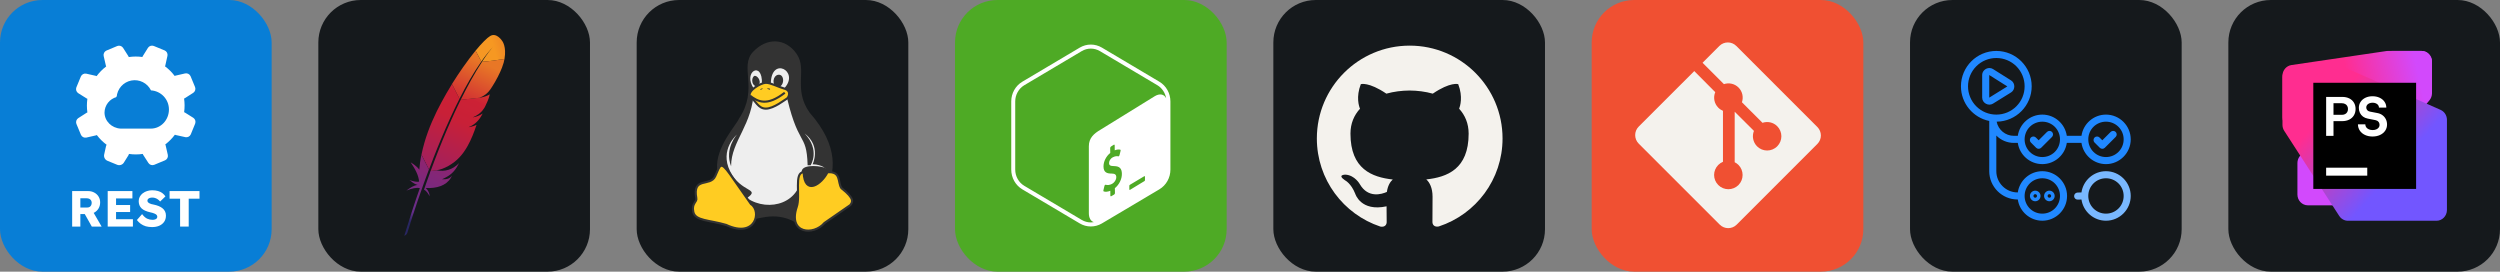 <svg width="441.75" height="48" viewBox="0 0 2356 256" 
        fill="none" xmlns="http://www.w3.org/2000/svg" xmlns:xlink="http://www.w3.org/1999/xlink" version="1.1">
        <rect x="0" y="0" width="2356" height="256" fill="#808080" stroke="none"/>
        <defs>
            
<linearGradient id="icon_1_linearGradient1" x1="153.045" y1="49.346" x2="192.83" y2="38.091" gradientUnits="userSpaceOnUse">
<stop stop-color="#F59723"/>
<stop offset="0.312" stop-color="#F69822"/>
<stop offset="0.838" stop-color="#E87726"/>
</linearGradient>
<linearGradient id="icon_1_linearGradient2" x1="65.85" y1="227.127" x2="145.995" y2="53.906" gradientUnits="userSpaceOnUse">
<stop offset="0.323" stop-color="#9C2063"/>
<stop offset="0.63" stop-color="#C82037"/>
<stop offset="0.751" stop-color="#CC2135"/>
<stop offset="1" stop-color="#E87726"/>
</linearGradient>
<linearGradient id="icon_1_linearGradient3" x1="93.108" y1="214.289" x2="140.845" y2="111.113" gradientUnits="userSpaceOnUse">
<stop stop-color="#282661"/>
<stop offset="0.096" stop-color="#662E8C"/>
<stop offset="0.788" stop-color="#9E2064"/>
<stop offset="0.949" stop-color="#CC2032"/>
</linearGradient>
<linearGradient id="icon_1_linearGradient4" x1="68.749" y1="216.675" x2="148.894" y2="43.454" gradientUnits="userSpaceOnUse">
<stop offset="0.323" stop-color="#9C2063"/>
<stop offset="0.63" stop-color="#C82037"/>
<stop offset="0.751" stop-color="#CC2135"/>
<stop offset="1" stop-color="#E87726"/>
</linearGradient>
<linearGradient id="icon_1_linearGradient5" x1="77.04" y1="205.117" x2="119.147" y2="114.109" gradientUnits="userSpaceOnUse">
<stop stop-color="#282661"/>
<stop offset="0.096" stop-color="#662E8C"/>
<stop offset="0.788" stop-color="#9E2064"/>
<stop offset="0.949" stop-color="#CC2032"/>
</linearGradient>
<linearGradient id="icon_1_linearGradient6" x1="86.821" y1="225.037" x2="166.966" y2="51.815" gradientUnits="userSpaceOnUse">
<stop offset="0.323" stop-color="#9C2063"/>
<stop offset="0.63" stop-color="#C82037"/>
<stop offset="0.751" stop-color="#CC2135"/>
<stop offset="1" stop-color="#E87726"/>
</linearGradient>
<linearGradient id="icon_1_linearGradient7" x1="80.876" y1="235.321" x2="161.021" y2="62.1" gradientUnits="userSpaceOnUse">
<stop offset="0.323" stop-color="#9C2063"/>
<stop offset="0.63" stop-color="#C82037"/>
<stop offset="0.751" stop-color="#CC2135"/>
<stop offset="1" stop-color="#E87726"/>
</linearGradient>
<linearGradient id="icon_1_linearGradient8" x1="92.161" y1="227.507" x2="172.306" y2="54.285" gradientUnits="userSpaceOnUse">
<stop offset="0.323" stop-color="#9C2063"/>
<stop offset="0.63" stop-color="#C82037"/>
<stop offset="0.751" stop-color="#CC2135"/>
<stop offset="1" stop-color="#E87726"/>
</linearGradient>
<linearGradient id="icon_1_linearGradient9" x1="91.545" y1="227.222" x2="171.69" y2="54.001" gradientUnits="userSpaceOnUse">
<stop offset="0.323" stop-color="#9C2063"/>
<stop offset="0.63" stop-color="#C82037"/>
<stop offset="0.751" stop-color="#CC2135"/>
<stop offset="1" stop-color="#E87726"/>
</linearGradient>





<linearGradient id="icon_7_linearGradient1" x1="201.197" y1="44.054" x2="35.954" y2="81.158" gradientUnits="userSpaceOnUse">
<stop offset="0.16" stop-color="#D249FC"/>
<stop offset="0.55" stop-color="#FF2D90"/>
</linearGradient>
<linearGradient id="icon_7_linearGradient2" x1="60.644" y1="43.61" x2="220.831" y2="184.642" gradientUnits="userSpaceOnUse">
<stop offset="0.3" stop-color="#FF2D90"/>
<stop offset="0.7" stop-color="#7256FF"/>
</linearGradient>
        </defs>
        
            <g transform="translate(0, 0)">
                <svg width="256" height="256" title="REST" viewBox="0 0 256 256" fill="none" xmlns="http://www.w3.org/2000/svg">
<rect width="256" height="256" rx="40" fill="#087ED6"/>
<path d="M68 213.522V180.069H83.027C85.158 180.069 87.082 180.531 88.799 181.455C90.549 182.379 91.916 183.654 92.902 185.278C93.888 186.871 94.381 188.687 94.381 190.726C94.381 192.829 93.888 194.725 92.902 196.413C91.916 198.07 90.564 199.376 88.847 200.332C87.13 201.288 85.19 201.766 83.027 201.766H75.728V213.522H68ZM86.51 213.522L78.018 198.421L86.319 197.226L95.764 213.522H86.51ZM75.728 195.553H82.311C83.138 195.553 83.854 195.378 84.458 195.028C85.094 194.645 85.571 194.12 85.889 193.45C86.239 192.781 86.414 192.017 86.414 191.157C86.414 190.296 86.223 189.548 85.842 188.91C85.46 188.241 84.903 187.732 84.172 187.381C83.472 187.031 82.614 186.855 81.596 186.855H75.728V195.553Z" fill="white"/>
<path d="M101.496 213.522V180.069H124.776V186.999H109.367V206.593H125.253V213.522H101.496ZM105.312 199.806V193.212H122.629V199.806H105.312Z" fill="white"/>
<path d="M143.311 214C141.116 214 139.129 213.745 137.348 213.235C135.598 212.694 134.04 211.929 132.672 210.941C131.305 209.922 130.081 208.727 128.999 207.357L133.913 201.766C135.503 203.9 137.093 205.334 138.683 206.067C140.305 206.8 141.975 207.166 143.692 207.166C144.551 207.166 145.33 207.055 146.03 206.832C146.729 206.609 147.27 206.29 147.652 205.876C148.033 205.43 148.224 204.888 148.224 204.251C148.224 203.773 148.097 203.343 147.843 202.961C147.62 202.578 147.302 202.244 146.889 201.957C146.475 201.67 145.982 201.415 145.41 201.192C144.837 200.937 144.233 200.73 143.597 200.571C142.961 200.38 142.309 200.221 141.641 200.093C139.796 199.679 138.19 199.169 136.823 198.564C135.455 197.959 134.31 197.226 133.388 196.366C132.498 195.474 131.83 194.47 131.384 193.355C130.939 192.208 130.717 190.934 130.717 189.532C130.717 188.034 131.05 186.664 131.718 185.422C132.418 184.147 133.34 183.064 134.485 182.172C135.662 181.248 137.014 180.547 138.54 180.069C140.067 179.56 141.657 179.305 143.311 179.305C145.505 179.305 147.381 179.544 148.94 180.022C150.53 180.468 151.882 181.121 152.995 181.981C154.14 182.841 155.11 183.877 155.905 185.087L150.896 189.914C150.228 189.086 149.496 188.401 148.701 187.859C147.938 187.317 147.111 186.903 146.221 186.617C145.362 186.33 144.471 186.186 143.549 186.186C142.595 186.186 141.768 186.314 141.069 186.569C140.401 186.792 139.876 187.126 139.494 187.572C139.113 187.987 138.922 188.496 138.922 189.102C138.922 189.643 139.081 190.105 139.399 190.487C139.717 190.87 140.146 191.22 140.687 191.539C141.228 191.826 141.848 192.08 142.547 192.304C143.247 192.495 143.979 192.654 144.742 192.781C146.491 193.132 148.065 193.594 149.465 194.167C150.896 194.741 152.12 195.442 153.138 196.27C154.187 197.098 154.982 198.086 155.523 199.233C156.096 200.348 156.382 201.654 156.382 203.152C156.382 205.478 155.809 207.453 154.664 209.078C153.551 210.671 152.009 211.897 150.037 212.757C148.097 213.586 145.855 214 143.311 214Z" fill="white"/>
<path d="M169.729 213.522V187.238H159.806V180.069H188V187.238H177.839V213.522H169.729Z" fill="white"/>
<path d="M183.994 116.338L179.757 126.696C179.33 127.622 178.606 128.379 177.7 128.845C176.794 129.311 175.759 129.46 174.759 129.269L165.677 127.254C165.381 127.193 165.093 127.095 164.821 126.962C162.247 130.413 159.202 133.485 155.774 136.085C155.916 136.356 156.023 136.644 156.09 136.943L158.162 146.024C158.364 147.03 158.22 148.075 157.754 148.989C157.288 149.903 156.526 150.632 155.594 151.057L145.271 155.344C144.314 155.71 143.261 155.739 142.284 155.428C141.308 155.116 140.466 154.482 139.896 153.629L134.897 145.886C134.735 145.633 134.609 145.359 134.52 145.072C130.222 145.685 125.859 145.685 121.561 145.072C121.46 145.515 121.287 145.938 121.048 146.324L116.64 153.363C115.989 154.33 115.032 155.05 113.923 155.406C112.815 155.762 111.619 155.734 110.528 155.327L101.113 151.468C100.052 150.991 99.181 150.17 98.641 149.137C98.101 148.105 97.922 146.921 98.134 145.775L99.932 137.663C100.025 137.215 100.199 136.788 100.445 136.403C96.96 133.816 93.862 130.744 91.244 127.279C90.972 127.417 90.685 127.521 90.388 127.588L81.315 129.663C80.312 129.864 79.27 129.719 78.36 129.252C77.449 128.785 76.723 128.023 76.299 127.091L71.993 116.732C71.632 115.774 71.605 114.722 71.915 113.746C72.226 112.77 72.857 111.928 73.705 111.356L81.546 106.34C81.797 106.179 82.067 106.049 82.35 105.954C81.746 101.688 81.746 97.358 82.35 93.092C82.069 92.998 81.799 92.871 81.546 92.715L73.662 87.767C72.815 87.193 72.184 86.349 71.874 85.372C71.563 84.395 71.59 83.342 71.951 82.382L76.23 72.032C76.648 71.096 77.368 70.327 78.275 69.851C79.182 69.375 80.223 69.219 81.229 69.409L90.182 71.441C90.479 71.505 90.767 71.606 91.038 71.741C93.606 68.293 96.642 65.222 100.06 62.617C99.922 62.346 99.819 62.058 99.752 61.76L97.68 52.697C97.48 51.692 97.625 50.648 98.091 49.736C98.557 48.824 99.317 48.097 100.248 47.672L110.571 43.342C111.53 42.977 112.584 42.948 113.561 43.259C114.539 43.571 115.382 44.204 115.955 45.056L120.962 52.911C121.127 53.178 121.254 53.466 121.339 53.768C125.594 53.144 129.917 53.124 134.178 53.708C134.265 53.428 134.389 53.16 134.546 52.911L139.485 45.005C140.059 44.157 140.901 43.526 141.876 43.215C142.851 42.904 143.902 42.931 144.86 43.29L155.209 47.535C156.143 47.954 156.909 48.676 157.384 49.584C157.859 50.492 158.015 51.534 157.828 52.542L155.808 61.648C155.747 61.947 155.647 62.235 155.508 62.506C158.955 65.082 162.022 68.133 164.616 71.57C164.885 71.427 165.173 71.323 165.471 71.261L174.545 69.177C175.548 68.978 176.588 69.124 177.498 69.591C178.409 70.058 179.135 70.818 179.56 71.749L183.84 82.091C184.204 83.05 184.232 84.104 183.921 85.082C183.611 86.06 182.979 86.903 182.128 87.475L174.279 92.492C174.03 92.655 173.759 92.782 173.475 92.869C174.095 97.133 174.112 101.463 173.526 105.731C173.809 105.819 174.079 105.943 174.331 106.1L182.222 111.056C183.07 111.629 183.699 112.471 184.01 113.446C184.321 114.422 184.294 115.474 183.934 116.432L183.994 116.338ZM147.788 99.369C147.779 95.436 146.607 91.594 144.42 88.328C142.233 85.062 139.129 82.519 135.499 81.02C131.87 79.521 127.879 79.133 124.029 79.906C120.18 80.678 116.646 82.576 113.873 85.36C111.1 88.144 109.213 91.689 108.45 95.546C107.687 99.404 108.083 103.402 109.587 107.034C111.092 110.667 113.637 113.771 116.902 115.955C120.166 118.139 124.004 119.305 127.93 119.305C130.541 119.304 133.126 118.787 135.538 117.784C137.949 116.781 140.14 115.312 141.984 113.461C143.828 111.609 145.29 109.411 146.286 106.993C147.282 104.575 147.792 101.984 147.788 99.369Z" fill="white"/>
<path fill-rule="evenodd" clip-rule="evenodd" d="M142.263 85.129C140.611 81.762 137.897 79.034 134.54 77.365C131.184 75.697 127.372 75.182 123.693 75.899C120.015 76.616 116.675 78.526 114.189 81.333C111.703 84.141 110.21 87.689 109.941 91.431C106.706 92.277 103.837 94.159 101.771 96.79C99.704 99.421 98.555 102.656 98.496 106.002C98.496 114.098 105.219 120.737 113.68 121.201H142.136C151.552 121.201 159.212 113.124 159.212 103.152C159.208 98.556 157.452 94.136 154.302 90.793C151.152 87.45 146.846 85.437 142.263 85.166" fill="#087ED6"/>
</svg>
            </g>

            <g transform="translate(300, 0)">
                <svg width="256" height="256" title="Apache" viewBox="0 0 256 256" fill="none" xmlns="http://www.w3.org/2000/svg" id="apache">
<style>
#apache {
    rect {fill: #15191C}

    @media (prefers-color-scheme: light) {
        rect {fill: #F4F2ED}
    }
}
</style>
<rect width="256" height="256" rx="40" fill="#15191C"/>
<path d="M162.044 33.851C159.058 35.603 154.089 40.562 148.162 47.754L153.594 57.956C157.417 52.537 161.295 47.644 165.162 43.506C165.47 43.178 165.614 43.025 165.614 43.025C165.47 43.178 165.305 43.353 165.162 43.506C163.895 44.886 160.05 49.352 154.255 58.175C159.841 57.901 168.357 56.763 175.408 55.58C177.501 43.977 173.37 38.723 173.37 38.723C173.37 38.723 168.126 30.294 162.022 33.895L162.044 33.851Z" fill="url(#icon_1_linearGradient1)"/>
<path d="M143.755 119.552C143.061 119.673 142.356 119.804 141.618 119.925C141.618 119.925 141.607 119.925 141.607 119.936C141.981 119.881 142.345 119.826 142.708 119.771C143.05 119.695 143.403 119.629 143.755 119.552Z" fill="#BD202E"/>
<path d="M143.755 119.552C143.061 119.673 142.356 119.804 141.618 119.925C141.618 119.925 141.607 119.925 141.607 119.936C141.981 119.881 142.345 119.826 142.708 119.771C143.05 119.695 143.403 119.629 143.755 119.552Z" fill="black"/>
<path d="M145.628 110.686C145.617 110.686 145.617 110.686 145.617 110.697C145.727 110.686 145.848 110.664 145.959 110.642C146.421 110.576 146.873 110.5 147.314 110.39C146.763 110.489 146.212 110.587 145.628 110.686Z" fill="#BD202E"/>
<path d="M145.628 110.686C145.617 110.686 145.617 110.686 145.617 110.697C145.727 110.686 145.848 110.664 145.959 110.642C146.421 110.576 146.873 110.5 147.314 110.39C146.763 110.489 146.212 110.587 145.628 110.686Z" fill="black"/>
<path d="M137.585 84.304C139.238 81.228 140.913 78.229 142.598 75.317C144.35 72.274 146.135 69.34 147.931 66.494C148.03 66.33 148.151 66.155 148.25 65.991C150.024 63.199 151.82 60.506 153.616 57.945L148.184 47.743C147.776 48.235 147.369 48.739 146.95 49.264C145.375 51.213 143.755 53.293 142.08 55.515C140.196 58.011 138.268 60.681 136.296 63.484C134.489 66.067 132.639 68.771 130.788 71.584C129.212 73.971 127.648 76.423 126.083 78.941C126.028 79.028 125.973 79.127 125.918 79.225L133.002 93.127C134.5 90.117 136.043 87.172 137.585 84.304Z" fill="url(#icon_1_linearGradient2)"/>
<path d="M105.304 162.573C104.368 165.123 103.42 167.74 102.484 170.4C102.473 170.432 102.462 170.476 102.44 170.509C102.308 170.881 102.164 171.264 102.043 171.637C101.404 173.432 100.853 175.052 99.586 178.719C101.669 179.66 103.343 182.156 104.93 184.98C104.765 182.058 103.553 179.31 101.228 177.186C111.507 177.646 120.398 175.063 124.915 167.597C125.323 166.929 125.698 166.24 126.039 165.485C123.957 168.112 121.368 169.217 116.509 168.955C123.67 165.769 127.251 162.715 130.391 157.68C131.14 156.475 131.878 155.173 132.628 153.717C126.37 160.099 119.186 161.916 111.474 160.537L105.745 161.161C105.558 161.642 105.393 162.113 105.205 162.595L105.304 162.573Z" fill="url(#icon_1_linearGradient3)"/>
<path d="M108.059 149.875C109.293 146.7 110.571 143.482 111.871 140.242C113.127 137.133 114.405 134.002 115.727 130.871C117.049 127.741 118.393 124.577 119.759 121.424C121.147 118.217 122.58 115.021 124.045 111.835C125.488 108.682 126.943 105.552 128.43 102.465C128.959 101.348 129.51 100.232 130.049 99.126C130.986 97.21 131.933 95.306 132.892 93.423C132.947 93.324 132.991 93.215 133.046 93.116L125.962 79.214C125.852 79.4 125.731 79.597 125.609 79.772C123.957 82.454 122.315 85.191 120.707 87.982C119.076 90.807 117.479 93.686 115.914 96.608C114.603 99.071 113.314 101.545 112.047 104.063C111.794 104.567 111.551 105.081 111.298 105.585C109.755 108.748 108.367 111.78 107.1 114.725C105.668 118.042 104.412 121.216 103.321 124.227C102.594 126.208 101.944 128.113 101.338 129.952C100.842 131.517 100.38 133.093 99.917 134.659C98.859 138.337 97.945 142.015 97.196 145.715L104.313 159.727C105.249 157.231 106.219 154.691 107.21 152.13C107.508 151.396 107.772 150.674 108.059 149.973V149.875Z" fill="url(#icon_1_linearGradient4)"/>
<path d="M97.041 146.153C96.149 150.619 95.51 155.063 95.19 159.508L95.157 159.967C92.932 156.432 86.993 152.983 87.004 153.016C91.268 159.146 94.496 165.277 94.97 171.188C92.689 171.647 89.572 170.98 85.969 169.666C89.726 173.103 92.546 174.045 93.659 174.308C90.2 174.526 86.608 176.88 82.983 179.595C88.282 177.449 92.568 176.595 95.653 177.285C90.783 190.968 85.914 206.075 81 222.166C82.498 221.728 83.391 220.721 83.887 219.375C84.757 216.474 90.519 197.372 99.531 172.414C99.796 171.702 100.049 170.98 100.313 170.268C100.38 170.06 100.457 169.863 100.534 169.677C101.481 167.05 102.484 164.368 103.498 161.631C103.729 161.007 103.96 160.383 104.203 159.759C104.203 159.749 104.214 159.738 104.214 159.727L97.085 145.715C97.063 145.857 97.03 146.021 96.997 146.186L97.041 146.153Z" fill="url(#icon_1_linearGradient5)"/>
<path d="M134.06 94.266C133.85 94.682 133.652 95.098 133.443 95.514C132.826 96.772 132.209 98.053 131.57 99.367C130.887 100.79 130.204 102.235 129.51 103.724C129.157 104.468 128.804 105.223 128.452 105.99C127.394 108.277 126.326 110.642 125.235 113.083C123.902 116.071 122.525 119.191 121.147 122.431C119.836 125.518 118.481 128.704 117.137 132.01C115.848 135.14 114.548 138.381 113.226 141.708C112.047 144.675 110.857 147.74 109.667 150.882C109.612 151.024 109.557 151.188 109.502 151.33C108.312 154.45 107.111 157.658 105.91 160.942C105.888 161.018 105.855 161.084 105.833 161.171L111.562 160.548C111.452 160.526 111.331 160.515 111.221 160.493C118.063 159.65 127.196 154.56 133.035 148.233C135.745 145.343 138.202 141.927 140.472 137.932C142.158 134.965 143.755 131.659 145.275 128.014C146.598 124.829 147.865 121.37 149.088 117.637C147.512 118.458 145.716 119.071 143.733 119.487C143.381 119.563 143.028 119.629 142.664 119.695C142.301 119.76 141.937 119.815 141.563 119.859C141.563 119.859 141.574 119.859 141.574 119.848C147.964 117.407 151.985 112.7 154.905 106.931C153.23 108.069 150.498 109.558 147.226 110.27C146.785 110.368 146.333 110.445 145.87 110.521C145.76 110.532 145.639 110.554 145.529 110.576H145.551C147.776 109.657 149.638 108.617 151.258 107.402C151.61 107.139 151.952 106.876 152.261 106.592C152.756 106.165 153.219 105.716 153.682 105.256C153.968 104.95 154.244 104.643 154.519 104.326C155.158 103.57 155.753 102.76 156.304 101.885C156.469 101.611 156.645 101.348 156.8 101.064C157.02 100.659 157.218 100.254 157.417 99.87C158.309 98.097 159.025 96.499 159.587 95.109C159.874 94.408 160.116 93.773 160.336 93.16C160.424 92.919 160.502 92.689 160.579 92.46C160.81 91.792 160.986 91.201 161.13 90.675C161.35 89.887 161.482 89.263 161.548 88.814C161.328 88.978 161.085 89.154 160.799 89.318C158.871 90.467 155.566 91.496 152.9 91.989C152.866 92 152.822 92 152.778 92.011C152.503 92.055 152.25 92.098 151.974 92.131L152.106 92.066L134.148 94.025C134.148 94.069 134.115 94.145 134.082 94.211L134.06 94.266Z" fill="url(#icon_1_linearGradient6)"/>
<path d="M154.332 58.142C152.734 60.583 150.994 63.352 149.099 66.494C148.999 66.647 148.889 66.834 148.801 66.987C147.182 69.702 145.463 72.679 143.634 75.952C142.069 78.776 140.439 81.798 138.742 85.049C137.266 87.884 135.745 90.894 134.17 94.08L152.128 92.12C157.373 89.723 159.708 87.566 161.978 84.425C162.573 83.56 163.19 82.662 163.785 81.721C165.636 78.853 167.443 75.7 169.062 72.559C170.627 69.526 172.004 66.527 173.061 63.812C173.733 62.094 174.273 60.495 174.648 59.083C174.978 57.846 175.232 56.664 175.43 55.537C168.456 56.73 159.896 57.868 154.277 58.142H154.332Z" fill="url(#icon_1_linearGradient7)"/>
<path d="M142.653 119.771C142.29 119.837 141.926 119.892 141.552 119.936C141.926 119.903 142.301 119.837 142.653 119.771Z" fill="#BD202E"/>
<path opacity="0.35" d="M142.653 119.771C142.29 119.837 141.926 119.892 141.552 119.936C141.926 119.903 142.301 119.837 142.653 119.771Z" fill="#BD202E"/>
<path d="M142.653 119.771C142.29 119.837 141.926 119.892 141.552 119.936C141.926 119.903 142.301 119.837 142.653 119.771Z" fill="url(#icon_1_linearGradient8)"/>
<path d="M145.628 110.686C145.738 110.675 145.859 110.653 145.97 110.631C145.859 110.642 145.749 110.675 145.628 110.686Z" fill="#BD202E"/>
<path opacity="0.35" d="M145.628 110.686C145.738 110.675 145.859 110.653 145.97 110.631C145.859 110.642 145.749 110.675 145.628 110.686Z" fill="#BD202E"/>
<path d="M145.628 110.686C145.738 110.675 145.859 110.653 145.97 110.631C145.859 110.642 145.749 110.675 145.628 110.686Z" fill="url(#icon_1_linearGradient9)"/>
<path d="M145.628 110.686C145.639 110.675 145.639 110.686 145.628 110.686C145.639 110.675 145.639 110.686 145.628 110.686Z" fill="#BD202E"/>
<path opacity="0.35" d="M145.628 110.686C145.639 110.675 145.639 110.686 145.628 110.686C145.639 110.675 145.639 110.686 145.628 110.686Z" fill="#BD202E"/>









</svg>
            </g>

            <g transform="translate(600, 0)">
                <svg width="256" height="256" title="Linux" viewBox="0 0 256 256" fill="none" xmlns="http://www.w3.org/2000/svg" id="linux">
<style>
#linux {
    rect {fill: #15191C}

    @media (prefers-color-scheme: light) {
        rect {fill: #F4F2ED}
    }
}
</style>
<rect width="256" height="256" rx="40" fill="#15191C"/>
<path d="M96.472 111.735C93.662 118.292 73.992 138.899 75.865 159.506C83.359 245.681 109.586 187.606 148.927 209.15C148.927 209.15 219.178 169.81 162.977 106.115C147.053 83.635 161.103 65.838 150.8 50.851C140.496 35.864 122.699 34.928 109.586 48.978C96.472 63.028 115.206 83.635 96.472 111.735Z" fill="#333333"/>
<path d="M165.787 154.823C165.787 154.823 174.217 137.962 158.293 125.786C173.28 141.709 163.913 155.759 163.913 155.759H161.103C160.167 122.976 151.737 140.772 139.56 82.698C153.61 66.775 126.446 52.724 126.446 78.951H118.016C118.953 56.471 99.282 67.711 110.523 83.635C109.586 118.292 88.979 132.342 88.979 156.696C82.422 139.836 94.599 126.722 94.599 126.722C94.599 126.722 77.739 140.772 88.042 161.379C98.346 181.986 117.079 177.303 103.966 186.67C124.573 200.72 156.42 191.353 155.483 161.379C156.42 153.886 176.09 156.696 177.964 158.569C179.837 160.443 175.154 154.823 165.787 154.823ZM113.333 81.762C106.776 79.888 108.649 71.458 111.459 71.458C114.269 71.458 118.953 78.015 113.333 81.762ZM131.13 82.698C126.446 76.141 130.193 69.585 134.876 70.521C139.56 71.458 139.56 82.698 131.13 82.698Z" fill="#EEEEEE"/>
<path d="M88.042 164.189L107.713 192.29C118.016 198.847 112.396 225.074 84.296 211.96C68.372 207.277 55.258 208.213 53.385 199.783C51.512 191.353 57.132 190.417 56.195 186.67C52.448 166.063 69.309 176.366 73.992 166.063C78.675 155.759 78.675 151.076 88.042 164.189ZM192.951 177.303C189.204 171.683 192.951 161.379 179.837 162.316C174.217 173.556 158.293 184.796 157.357 162.316C147.99 162.316 154.547 184.796 150.8 195.1C142.37 220.39 166.723 222.264 177.027 210.087L201.381 193.227C203.254 190.417 206.064 187.606 192.951 177.303ZM106.776 91.128C103.966 85.508 117.079 78.015 121.763 78.015C126.446 78.015 133.003 81.761 139.56 83.635C146.117 85.508 143.306 92.065 141.433 93.002C139.56 93.938 129.256 102.369 121.763 102.369C114.269 102.369 112.396 94.875 106.776 91.128Z" fill="#FFCC22" stroke="#333333" stroke-width="2"/>
<path d="M106.776 90.192C114.269 95.812 122.699 100.495 139.56 87.382Z" fill="#FFCC22"/>
<path d="M106.776 90.192C114.269 95.812 122.699 100.495 139.56 87.382" stroke="#333333" stroke-width="2"/>
<path d="M117.079 84.572C115.206 84.572 118.016 82.698 118.953 83.635ZM125.51 84.572C126.446 83.635 124.573 82.698 122.699 83.635Z" fill="#333333"/>
</svg>
            </g>

            <g transform="translate(900, 0)">
                <svg width="256" height="256" title="Bash" viewBox="0 0 256 256" fill="none" xmlns="http://www.w3.org/2000/svg">
<rect width="256" height="256" rx="40" fill="#4EAA25"/>
<path d="M192.557 77L138.436 44.871C135.207 42.957 131.607 42 128 42C124.393 42 120.793 42.957 117.557 44.879L63.436 77C56.979 80.836 53 87.921 53 95.593V159.843C53 167.507 56.979 174.6 63.443 178.436L117.564 210.557C120.793 212.471 124.393 213.429 128 213.429C131.607 213.429 135.207 212.471 138.436 210.557L192.557 178.436C199.014 174.6 203 167.514 203 159.843V95.593C203 87.921 199.021 80.836 192.557 77ZM150.643 177.329L150.736 181.943C150.743 182.5 150.379 183.136 149.943 183.357L147.207 184.929C146.771 185.15 146.414 184.879 146.407 184.321L146.357 179.786C144.014 180.757 141.643 180.993 140.129 180.386C139.843 180.271 139.721 179.85 139.836 179.371L140.829 175.2C140.907 174.871 141.086 174.543 141.321 174.336C141.407 174.257 141.493 174.193 141.579 174.15C141.736 174.071 141.886 174.05 142.021 174.107C143.657 174.657 145.743 174.4 147.75 173.386C150.3 172.093 152.007 169.493 151.979 166.907C151.957 164.564 150.686 163.586 147.6 163.564C143.671 163.571 140 162.8 139.943 157.014C139.893 152.25 142.371 147.293 146.293 144.157L146.243 139.5C146.236 138.929 146.586 138.3 147.036 138.071L149.679 136.386C150.114 136.164 150.471 136.436 150.479 137.007L150.521 141.671C152.471 140.893 154.171 140.686 155.707 141.043C156.043 141.129 156.186 141.586 156.05 142.121L155.021 146.25C154.943 146.564 154.764 146.879 154.557 147.079C154.471 147.164 154.379 147.229 154.286 147.279C154.15 147.35 154.014 147.371 153.879 147.343C153.179 147.186 151.507 146.821 148.886 148.15C146.136 149.543 145.171 151.936 145.193 153.707C145.214 155.829 146.3 156.471 150.057 156.536C155.057 156.621 157.221 158.807 157.271 163.843C157.321 168.764 154.686 174.079 150.643 177.329ZM179.021 169.564C179.021 169.993 178.964 170.393 178.607 170.6L164.921 178.914C164.564 179.121 164.279 178.943 164.279 178.514V174.986C164.279 174.557 164.543 174.321 164.9 174.114L178.379 166.05C178.736 165.843 179.021 166.021 179.021 166.45V169.564ZM188.421 90.55L137.221 122.171C130.836 125.907 126.129 130.093 126.129 137.793V200.886C126.129 205.493 127.986 208.479 130.843 209.343C129.907 209.507 128.957 209.621 128 209.621C125 209.621 122.05 208.807 119.45 207.264L65.329 175.143C60.036 172 56.75 166.136 56.75 159.843V95.593C56.75 89.3 60.036 83.436 65.329 80.293L119.45 48.164C122.043 46.621 125 45.807 128 45.807C130.993 45.807 133.95 46.621 136.55 48.164L190.671 80.293C195.129 82.943 198.143 87.529 198.986 92.664C197.186 88.836 193.143 87.793 188.421 90.55Z" fill="white"/>
</svg>
            </g>

            <g transform="translate(1200, 0)">
                <svg width="256" height="256" title="GitHub" viewBox="0 0 256 256" fill="none" xmlns="http://www.w3.org/2000/svg" id="github">
<style>
#github {
    rect {fill: #15191C}
    path {fill: #F4F2ED}

    @media (prefers-color-scheme: light) {
        rect {fill: #F4F2ED}
        path {fill: #15191C}
    }
}
</style>
<rect width="256" height="256" rx="40" fill="#15191C"/>
<path d="M128.5 43C80.156 43 41 82.178 41 130.5C41 169.168 66.069 201.958 100.828 213.516C105.203 214.34 106.807 211.634 106.807 209.308C106.807 207.23 106.734 201.725 106.698 194.433C82.358 199.713 77.225 182.694 77.225 182.694C73.244 172.595 67.491 169.897 67.491 169.897C59.565 164.472 68.103 164.581 68.103 164.581C76.89 165.194 81.505 173.594 81.505 173.594C89.307 186.974 101.988 183.109 106.99 180.871C107.777 175.212 110.03 171.355 112.531 169.168C93.099 166.98 72.675 159.455 72.675 125.928C72.675 116.376 76.066 108.574 81.68 102.449C80.696 100.24 77.743 91.344 82.446 79.291C82.446 79.291 89.774 76.943 106.508 88.259C113.508 86.312 120.946 85.35 128.383 85.306C135.821 85.35 143.258 86.312 150.258 88.259C166.883 76.943 174.211 79.291 174.211 79.291C178.915 91.344 175.961 100.24 175.086 102.449C180.665 108.574 184.055 116.376 184.055 125.928C184.055 159.543 163.602 166.944 144.133 169.095C147.196 171.72 150.04 177.086 150.04 185.282C150.04 196.993 149.93 206.399 149.93 209.243C149.93 211.54 151.461 214.274 155.946 213.399C190.953 201.922 216 169.109 216 130.5C216 82.178 176.822 43 128.5 43Z" fill="#F4F2ED"/>
</svg>
            </g>

            <g transform="translate(1500, 0)">
                <svg width="256" height="256" title="Git" viewBox="0 0 256 256" fill="none" xmlns="http://www.w3.org/2000/svg">
<rect width="256" height="256" rx="40" fill="#F05032"/>
<path d="M212.691 119.701L136.281 43.298C131.877 38.901 124.746 38.901 120.327 43.298L104.496 59.157L124.622 79.282C129.325 77.715 134.677 78.772 138.396 82.498C142.158 86.253 143.194 91.671 141.59 96.352L160.971 115.748C165.674 114.122 171.085 115.18 174.825 118.92C180.083 124.17 180.083 132.658 174.825 137.908C169.583 143.151 161.11 143.151 155.867 137.908C151.937 133.963 150.952 128.159 152.921 123.354L134.772 105.299V152.878C136.055 153.505 137.266 154.358 138.33 155.416C143.529 160.673 143.529 169.146 138.33 174.374C133.087 179.631 124.556 179.631 119.306 174.374C114.063 169.131 114.063 160.673 119.306 155.43C120.633 154.118 122.128 153.126 123.718 152.47V104.424C122.135 103.761 120.626 102.806 119.342 101.5C115.368 97.526 114.413 91.715 116.455 86.851L96.68 66.981L44.281 119.343C39.906 123.755 39.906 130.893 44.281 135.305L120.699 211.7C125.103 216.105 132.234 216.105 136.638 211.7L212.691 135.648C217.103 131.251 217.103 124.112 212.691 119.701Z" fill="#F4F2ED"/>
</svg>
            </g>

            <g transform="translate(1800, 0)">
                <svg width="256" height="256" title="GitHub Actions" viewBox="0 0 256 256" fill="none" xmlns="http://www.w3.org/2000/svg" id="githubactions">
<style>
#githubactions {
    rect {fill: #15191C}

    @media (prefers-color-scheme: light) {
        rect {fill: #F4F2ED}
    }
}
</style>
<rect width="256" height="256" rx="40" fill="#15191C"/>
<path d="M81.332 48C62.962 48 48 62.962 48 81.332C48 97.42 59.476 110.896 74.668 113.995V161.333C74.668 176.045 86.767 188 101.333 188H101.576C103.204 199.279 112.951 208 124.667 208C137.515 208 148 197.515 148 184.667C148 171.82 137.515 161.333 124.667 161.333C112.952 161.333 103.205 170.054 101.576 181.333H101.333C90.411 181.333 81.332 172.392 81.332 161.333V127.724C83.49 129.925 86.065 131.673 88.907 132.865C91.749 134.058 94.8 134.67 97.882 134.667H101.576C103.205 145.946 112.951 154.667 124.667 154.667C136.382 154.667 146.129 145.946 147.755 134.667H161.576C163.205 145.946 172.951 154.667 184.667 154.667C197.515 154.667 208 144.18 208 131.333C208 118.485 197.515 108 184.667 108C172.951 108 163.204 116.721 161.576 128H147.756C146.13 116.721 136.384 108 124.667 108C112.951 108 103.204 116.721 101.576 128H97.882C89.841 128 83.141 122.264 81.647 114.66C99.873 114.49 114.667 99.597 114.667 81.332C114.667 62.962 99.703 48 81.332 48ZM81.332 54.667C84.836 54.661 88.307 55.346 91.545 56.683C94.784 58.021 97.726 59.984 100.204 62.462C102.681 64.939 104.646 67.882 105.983 71.12C107.321 74.358 108.007 77.829 108 81.332C108.007 84.836 107.321 88.307 105.983 91.546C104.646 94.784 102.682 97.726 100.204 100.204C97.726 102.682 94.784 104.646 91.546 105.983C88.307 107.321 84.836 108.007 81.332 108C77.829 108.007 74.358 107.321 71.12 105.983C67.882 104.646 64.939 102.681 62.462 100.204C59.984 97.726 58.021 94.784 56.683 91.545C55.346 88.307 54.661 84.836 54.667 81.332C54.661 77.829 55.346 74.358 56.683 71.12C58.021 67.882 59.985 64.939 62.462 62.462C64.939 59.985 67.882 58.021 71.12 56.683C74.358 55.346 77.829 54.661 81.332 54.667ZM74.814 64.094C71.338 64.111 68 66.904 68 70.707V92.011C68 97.065 73.886 100.34 78.181 97.677L95.224 87.109C99.295 84.584 99.316 78.356 95.264 75.802L78.22 65.065C77.201 64.421 76.019 64.084 74.814 64.094ZM74.668 70.707L91.711 81.442L74.668 92.011V70.707ZM124.667 114.667C126.858 114.661 129.028 115.087 131.053 115.922C133.078 116.757 134.918 117.984 136.467 119.533C138.016 121.082 139.243 122.922 140.078 124.947C140.913 126.972 141.339 129.142 141.333 131.333C141.339 133.523 140.913 135.693 140.078 137.718C139.243 139.743 138.015 141.583 136.467 143.132C134.918 144.681 133.078 145.909 131.053 146.744C129.028 147.58 126.858 148.006 124.667 148C122.477 148.007 120.306 147.58 118.281 146.745C116.256 145.909 114.416 144.682 112.867 143.133C111.318 141.584 110.091 139.744 109.255 137.719C108.42 135.694 107.993 133.523 108 131.333C107.994 129.142 108.42 126.972 109.256 124.947C110.091 122.922 111.319 121.082 112.868 119.533C114.417 117.985 116.257 116.757 118.282 115.922C120.307 115.087 122.477 114.661 124.667 114.667ZM184.667 114.667C186.858 114.661 189.028 115.087 191.053 115.922C193.078 116.757 194.918 117.984 196.467 119.533C198.016 121.082 199.243 122.922 200.078 124.947C200.913 126.972 201.339 129.142 201.333 131.333C201.339 133.523 200.913 135.693 200.078 137.718C199.243 139.743 198.015 141.583 196.467 143.132C194.918 144.681 193.078 145.909 191.053 146.744C189.028 147.58 186.858 148.006 184.667 148C182.477 148.007 180.306 147.58 178.281 146.745C176.256 145.909 174.416 144.682 172.867 143.133C171.318 141.584 170.091 139.744 169.255 137.719C168.42 135.694 167.993 133.523 168 131.333C167.994 129.142 168.42 126.972 169.256 124.947C170.091 122.922 171.319 121.082 172.868 119.533C174.417 117.985 176.257 116.757 178.282 115.922C180.307 115.087 182.477 114.661 184.667 114.667ZM131.457 123.356C131.02 123.356 130.586 123.442 130.181 123.609C129.776 123.776 129.409 124.022 129.099 124.331L121.224 132.199L118.608 129.594C117.981 128.97 117.133 128.62 116.249 128.622C115.365 128.623 114.518 128.975 113.894 129.601C113.585 129.911 113.34 130.28 113.173 130.684C113.007 131.089 112.921 131.523 112.922 131.961C112.923 132.399 113.01 132.832 113.179 133.236C113.347 133.64 113.593 134.007 113.904 134.316L118.871 139.266C119.496 139.889 120.343 140.239 121.225 140.238C122.108 140.238 122.954 139.888 123.579 139.265L133.81 129.047C134.12 128.738 134.366 128.371 134.533 127.966C134.701 127.562 134.788 127.128 134.788 126.691C134.788 126.253 134.702 125.819 134.535 125.414C134.367 125.01 134.122 124.642 133.813 124.333C133.188 123.708 132.341 123.356 131.457 123.356ZM191.457 123.356C191.02 123.356 190.586 123.442 190.181 123.609C189.776 123.776 189.409 124.022 189.099 124.331L181.224 132.199L178.608 129.594C177.981 128.97 177.133 128.62 176.249 128.622C175.365 128.623 174.518 128.975 173.894 129.601C173.585 129.911 173.34 130.28 173.173 130.684C173.007 131.089 172.921 131.523 172.922 131.961C172.923 132.399 173.01 132.832 173.179 133.236C173.347 133.64 173.593 134.007 173.904 134.316L178.871 139.266C179.496 139.889 180.343 140.239 181.225 140.238C182.108 140.238 182.954 139.888 183.579 139.265L193.81 129.047C194.12 128.738 194.366 128.371 194.533 127.966C194.701 127.562 194.788 127.128 194.788 126.691C194.788 126.253 194.702 125.819 194.535 125.414C194.367 125.01 194.122 124.642 193.813 124.333C193.188 123.708 192.341 123.356 191.457 123.356ZM124.667 168C126.858 167.994 129.028 168.42 131.053 169.256C133.078 170.091 134.918 171.319 136.467 172.868C138.015 174.417 139.243 176.257 140.078 178.282C140.913 180.307 141.339 182.477 141.333 184.667C141.339 186.858 140.913 189.028 140.078 191.053C139.243 193.078 138.016 194.918 136.467 196.467C134.918 198.016 133.078 199.243 131.053 200.078C129.028 200.913 126.858 201.339 124.667 201.333C122.477 201.339 120.307 200.913 118.282 200.078C116.257 199.243 114.417 198.015 112.868 196.467C111.319 194.918 110.091 193.078 109.256 191.053C108.42 189.028 107.994 186.858 108 184.667C107.993 182.477 108.42 180.306 109.255 178.281C110.091 176.256 111.318 174.416 112.867 172.867C114.416 171.318 116.256 170.091 118.281 169.255C120.306 168.42 122.477 167.993 124.667 168ZM118 179.667C115.259 179.667 113 181.926 113 184.667C113 187.411 115.26 189.667 118 189.667C120.74 189.667 123 187.411 123 184.667C123 181.926 120.741 179.667 118 179.667ZM131.333 179.667C128.591 179.667 126.333 181.926 126.333 184.667C126.333 187.411 128.593 189.667 131.333 189.667C134.073 189.667 136.333 187.411 136.333 184.667C136.333 181.926 134.074 179.667 131.333 179.667ZM118 183C118.938 183 119.667 183.731 119.667 184.667C119.667 185.609 118.939 186.333 118 186.333C117.062 186.333 116.333 185.607 116.333 184.667C116.333 183.73 117.064 183 118 183ZM131.333 183C132.27 183 133 183.731 133 184.667C133 185.609 132.271 186.333 131.333 186.333C130.395 186.333 129.667 185.607 129.667 184.667C129.667 183.73 130.396 183 131.333 183Z" fill="#2088FF"/>
<path d="M184.667 161.333C172.939 161.333 163.182 170.074 161.571 181.371C161.461 181.361 161.351 181.357 161.24 181.357L157.865 181.47C156.982 181.499 156.146 181.878 155.542 182.522C154.938 183.167 154.614 184.026 154.642 184.909C154.672 185.792 155.05 186.628 155.695 187.232C156.34 187.837 157.199 188.16 158.082 188.131L161.457 188.022C161.498 188.021 161.538 188.018 161.579 188.015C163.212 199.286 172.956 208 184.667 208C197.515 208 208 197.515 208 184.667C208 171.82 197.515 161.333 184.667 161.333ZM184.667 168C186.858 167.994 189.028 168.42 191.053 169.256C193.078 170.091 194.918 171.319 196.467 172.868C198.015 174.417 199.243 176.257 200.078 178.282C200.913 180.307 201.339 182.477 201.332 184.667C201.339 186.858 200.913 189.028 200.078 191.053C199.243 193.078 198.016 194.918 196.467 196.467C194.918 198.016 193.078 199.243 191.053 200.078C189.028 200.913 186.858 201.339 184.667 201.333C182.477 201.339 180.307 200.913 178.282 200.078C176.257 199.243 174.417 198.015 172.868 196.467C171.319 194.918 170.091 193.078 169.256 191.053C168.42 189.028 167.994 186.858 168 184.667C167.993 182.477 168.42 180.306 169.255 178.281C170.091 176.256 171.318 174.416 172.867 172.867C174.416 171.318 176.256 170.091 178.281 169.255C180.306 168.42 182.477 167.993 184.667 168Z" fill="#79B8FF"/>
</svg>
            </g>

            <g transform="translate(2100, 0)">
                <svg width="256" height="256" title="PhpStorm" viewBox="0 0 256 256" fill="none" xmlns="http://www.w3.org/2000/svg" id="phpstorm">
<style>
#phpstorm {
    rect {fill: #15191C}

    @media (prefers-color-scheme: light) {
        rect {fill: #F4F2ED}
    }
}
</style>
<rect width="256" height="256" rx="40" fill="#15191C"/>
<path d="M191.909 87.882L191.905 58.184C191.904 52.56 187.488 48 182.041 48H154.174C151.295 48 148.559 49.299 146.684 51.556L67.465 146.99C65.934 148.836 65.091 151.187 65.091 153.618V183.317C65.091 188.942 69.507 193.502 74.955 193.502H102.826C105.705 193.502 108.442 192.202 110.316 189.946L189.534 94.512C191.067 92.666 191.909 90.314 191.909 87.882Z" fill="#D249FC"/>
<path d="M191.909 84.31V58.185C191.909 52.56 187.493 48 182.045 48H150.337C149.87 48 149.404 48.035 148.942 48.102L59.469 61.3C54.61 62.016 51 66.314 51 71.382V110.577C51 116.203 55.417 120.763 60.867 120.762L105.765 120.75C106.824 120.75 107.877 120.574 108.881 120.228L185.165 93.971C189.192 92.584 191.909 88.694 191.909 84.31Z" fill="url(#icon_7_linearGradient1)"/>
<path d="M206 197.864V112.917C206 108.843 203.648 105.16 200.023 103.555L109.225 63.372C107.998 62.83 106.674 62.549 105.339 62.549H60.864C55.416 62.549 51 67.109 51 72.734V117.663C51 119.675 51.578 121.642 52.66 123.317L104.496 203.514C106.325 206.345 109.404 208.045 112.7 208.045L196.137 208.049C201.584 208.049 206 203.489 206 197.864Z" fill="url(#icon_7_linearGradient2)"/>
<path d="M176.938 78.009H80.062V178.041H176.938V78.009Z" fill="black"/>
<path fill-rule="evenodd" clip-rule="evenodd" d="M107.41 91.333H92.159V128.02H99.088V114.157H107.209C109.745 114.157 111.971 113.685 113.883 112.742C115.812 111.782 117.292 110.435 118.324 108.706C119.373 106.976 119.898 104.932 119.898 102.679C119.898 100.425 119.381 98.443 118.349 96.731C117.333 95.018 115.879 93.691 113.983 92.748C112.088 91.804 109.896 91.333 107.41 91.333ZM109.997 107.554C109.134 107.991 108.12 108.21 106.952 108.21H99.084V97.282H106.952C108.12 97.282 109.134 97.508 109.997 97.963C110.877 98.398 111.552 99.027 112.027 99.85C112.501 100.652 112.738 101.631 112.738 102.732C112.738 103.833 112.5 104.803 112.027 105.641C111.554 106.464 110.877 107.1 109.997 107.554Z" fill="white"/>
<path d="M128.844 127.209C130.925 128.169 133.268 128.651 135.874 128.651C138.496 128.651 140.846 128.17 142.928 127.21C145.009 126.25 146.632 124.913 147.8 123.201C148.968 121.471 149.552 119.506 149.552 117.304C149.552 115.523 149.179 113.882 148.435 112.378C147.692 110.858 146.634 109.59 145.263 108.578C143.911 107.566 142.346 106.892 140.569 106.56L133.514 105.197C132.396 104.971 131.525 104.515 130.899 103.834C130.273 103.136 129.96 102.279 129.96 101.266C129.96 100.392 130.214 99.625 130.721 98.96C131.229 98.277 131.939 97.744 132.853 97.361C133.767 96.978 134.774 96.784 135.924 96.784C137.075 96.784 138.107 96.983 139.02 97.386C139.934 97.769 140.645 98.313 141.152 99.01C141.677 99.708 141.939 100.514 141.939 101.421H148.868C148.851 99.325 148.276 97.475 147.143 95.866C146.026 94.24 144.478 92.972 142.498 92.066C140.535 91.157 138.302 90.702 135.848 90.702C133.394 90.702 131.186 91.164 129.224 92.091C127.277 93.018 125.747 94.309 124.63 95.97C123.53 97.63 122.981 99.524 122.981 101.657C122.981 103.386 123.32 104.959 123.997 106.374C124.674 107.772 125.638 108.941 126.89 109.885C128.159 110.811 129.647 111.441 131.356 111.772L138.64 113.213C139.84 113.459 140.78 113.983 141.456 114.786C142.15 115.572 142.497 116.552 142.497 117.722C142.497 118.665 142.218 119.503 141.659 120.237C141.102 120.971 140.323 121.547 139.325 121.967C138.343 122.37 137.227 122.569 135.975 122.569C134.656 122.569 133.47 122.343 132.422 121.888C131.389 121.433 130.569 120.804 129.96 120.001C129.369 119.18 129.072 118.246 129.072 117.198H122.118C122.152 119.435 122.761 121.426 123.945 123.173C125.129 124.902 126.762 126.249 128.844 127.209Z" fill="white"/>
<path d="M92.157 158.032H130.906V165.534H92.157V158.032Z" fill="white"/>


</svg>
            </g>
    </svg>